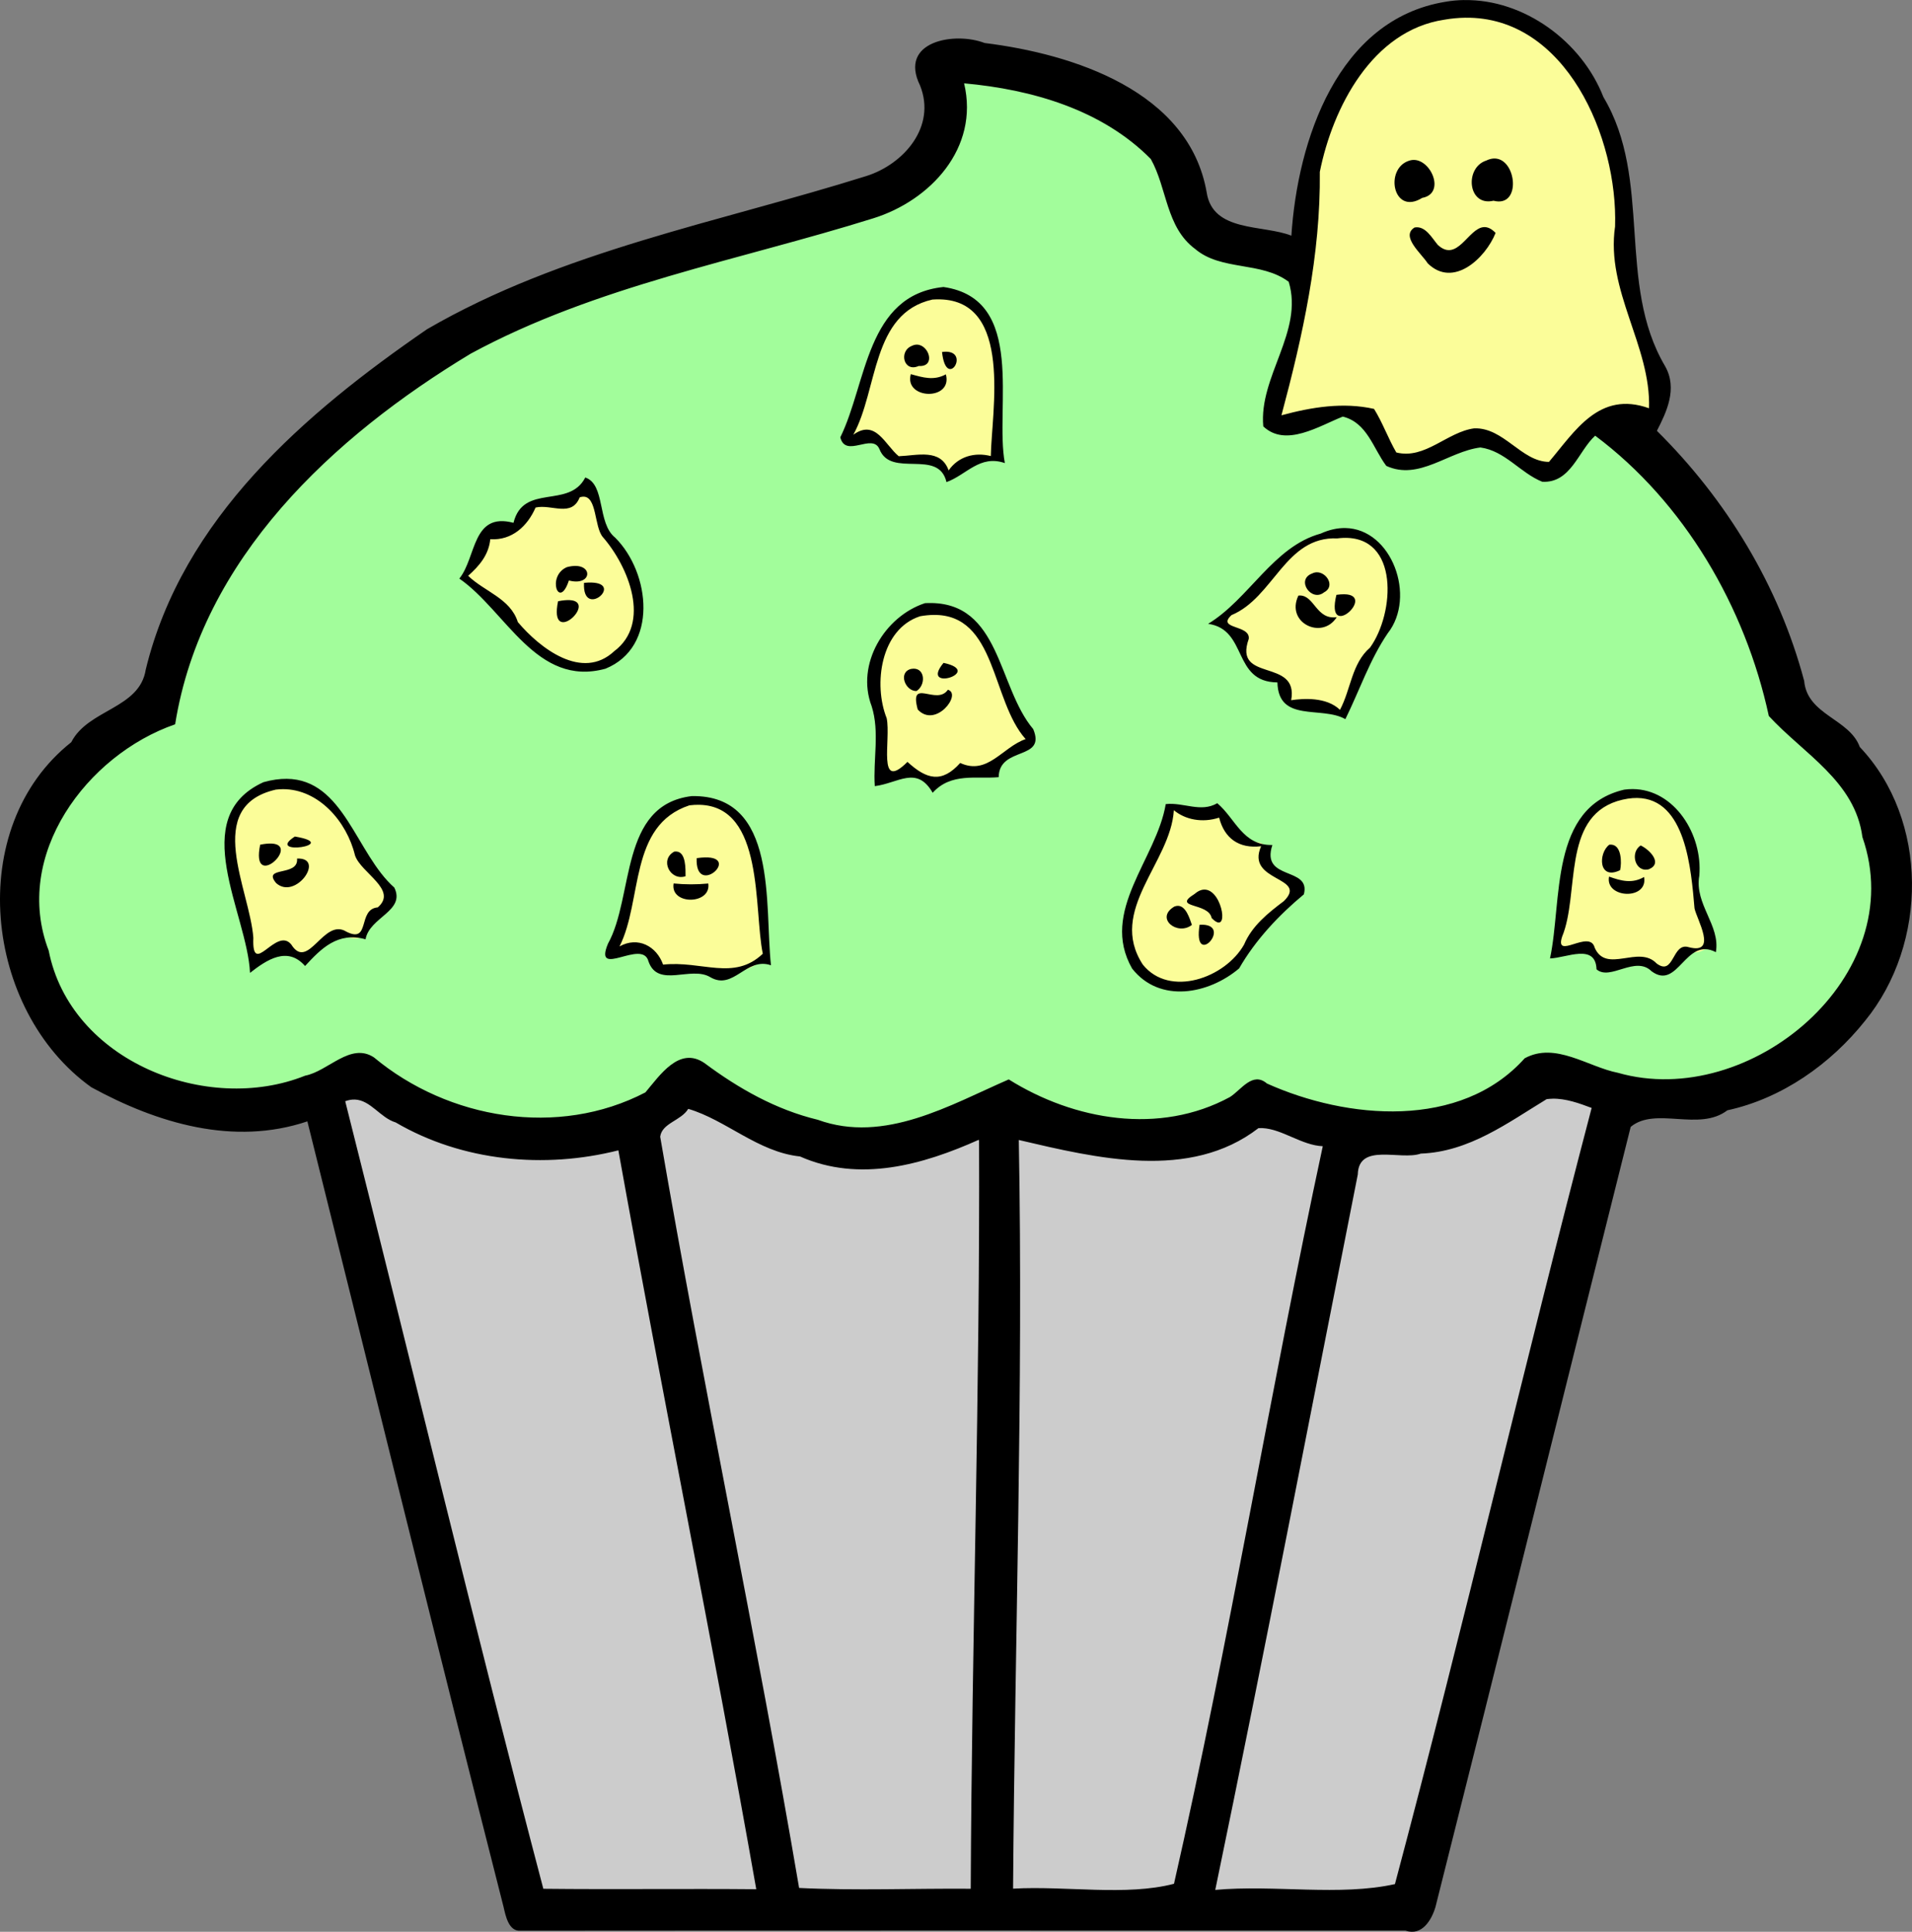 <?xml version="1.0" encoding="UTF-8" standalone="no"?>
<svg id="svg2" xmlns:rdf="http://www.w3.org/1999/02/22-rdf-syntax-ns#" xmlns="http://www.w3.org/2000/svg" height="212.75mm" width="210.58mm" version="1.1" xmlns:cc="http://creativecommons.org/ns#" xmlns:dc="http://purl.org/dc/elements/1.1/" viewBox="0 0 746.166 753.838">
<rect x="0" y="0" width="746.166" height="753.838" fill="#808080" stroke="none"/>
<g id="layer1" transform="translate(13.082 -46.872)">
<g id="g4249">
<g>
<path id="path4228" d="m362.77 78.256c-1.681 5.538-0.117 11.984-0.94 17.61-1.869 10.375-9.155 19.268-17.197 25.628-12.463 9.229-28.237 11.743-42.687 16.358-37.104 10.729-75.001 19.576-110.5 35.109-34.344 15.124-64.72 38.349-90.692 65.242-23.402 24.858-40.945 55.869-46.929 89.698-6.592 3.321-13.613 6.402-19.581 10.981-15.605 10.92-27.696 27.248-32.113 45.892-3.973 16.847 1.174 34.29 8.059 49.647 13.486 25.913 43.825 39.774 72.282 38.77 14.386-0.318 27.855-6.131 40.387-12.69 4.795-2.772 9.575 0.6 13.235 3.581 28.319 21.112 68.601 27.328 100.84 11.677 7.09-3.975 10.825-13.79 19.667-14.406 8.989 3.983 16.472 10.801 25.444 15.001 10.731 5.543 22.419 9.313 34.238 11.636 18.903 1.859 36.886-5.579 53.689-13.286 3.648-1.253 7.327-4.164 10.942-4.351 15.828 9.106 33.795 15.195 52.243 14.375 14.753 0.002 30.073-3.633 41.336-13.627 3.88-3.203 7.78 1.567 11.617 2.273 13.947 5.133 28.596 9.089 43.594 8.25 17.628 1.14 35.88-4.418 48.996-16.449 4.277-4.818 10.957-7.239 17.225-5.154 14.433 4.185 28.762 10.845 44.177 9.457 35.339-2.153 69.577-27.956 77.148-63.25 2.722-12.58 0.886-25.59-2.984-37.726-3.852-15.834-17.976-25.675-28.892-36.58-4.211-3.127-7.527-7.27-8.225-12.6-10.277-40.392-33.05-78.267-66.516-103.58-3.873-0.998-5.335 4.709-7.84 6.878-3.315 4.33-7.07 10.489-13.204 10.503-8.666-3.598-15.39-11.904-25.007-13.05-11.862 1.113-22.584 11.254-34.802 7.67-4.06-4.427-6.399-10.93-10.893-15.346-3.065-3.785-8.424-5.307-12.727-2.648-7.234 2.677-15.943 8.082-23.456 3.341-3.021-1.894-0.605-6.249-0.455-9.092 2.975-13.945 10.818-27.426 10.279-42.148 0.25-4.759-3.39-8.203-7.725-9.392-11.144-4.443-25.327-3.028-33.677-12.994-7.671-8.824-7.854-21.535-13.948-31.19-14.75-16.104-36.333-23.953-57.25-28.233-5.606-0.766-11.587-2.485-17.159-1.79z" fill="#a2fd9b"/>
<path id="path4213" d="m594.25 474c-0.329-0.018-0.658-0.018-0.988 0.004-10.361 2.788-18.429 10.938-28.426 14.844-12.791 6.779-27.261 7.012-41.389 7.484-8.014 0.694-7.227 10.787-9.248 16.424-18.679 90.083-35.624 180.51-54.326 270.58 2.575 5.013 11.097 0.972 16.008 2.25 18.227-0.566 36.753 1.123 54.787-1.902 4.232-2.995 3.38-9.752 5.481-14.207 24.824-96.199 48.827-192.62 72.674-289.06-0.816-4.922-7.801-4.656-11.643-5.975-0.968-0.185-1.944-0.392-2.93-0.445zm-469.99 0.592c-5.673 0.002-3.267 6.838-2.143 10.016 25.133 99.857 49.42 199.93 75.336 299.59 4.805 3.227 12.192 0.544 18.002 1.424 22.338-0.282 44.923 0.564 67.107-0.422 2.141-4.428-1.467-10.495-1.553-15.527-16.585-91.37-34.429-182.55-51.26-273.84-4.162-2.83-9.592 1.156-14.268 0.902-22.003 2.737-44.819 0.456-64.842-8.967-8.896-2.964-15.535-10.342-24.467-12.982-0.63-0.125-1.271-0.201-1.914-0.191zm131.6 3.312c-0.164 0.024-0.32 0.094-0.455 0.24-4.939 4.008-13.929 8.152-11.32 16.078 11.471 69.586 25.776 138.69 38.424 208.06 5.07 27.238 10.109 54.477 14.814 81.762 4.602 3.52 12.238 0.636 18.035 1.574 16.867-0.283 33.981 0.566 50.693-0.422 2.361-6.012 0.513-13.919 1.275-20.639 1.179-88.792 3.116-177.59 3.047-266.39 0.357-3.017-0.763-8.777-4.981-6.521-18.075 6.717-37.827 13.367-57.189 7.965-18.113-4.107-34.512-13.007-50.795-21.627-0.468 0.178-1.056-0.153-1.549-0.082zm224.37 7.943c-9.511 2.333-17.057 10.2-27.264 10.676-19.111 1.879-38.815 1.237-57.633-3.832-3.553 0.238-10.178-4.399-11.873 0.535-1.06 22.378 0.707 44.848 0.08 67.264-0.432 74.461-1.83 148.91-3.043 223.36 3.647 4.313 11.71 0.634 17.078 1.707 15.486-0.638 31.264 0.373 46.582-1.766 5.281-4.968 4.187-13.603 6.508-20.027 18.86-88.201 34.961-176.99 52.969-265.34 1.629-4.378-2.525-6.839-6.293-7.271-5.606-1.872-11.151-4.63-17.111-5.307z" fill="#ccc"/>
<path id="path4230" d="m558.48 52.074c-7.933 0.095-15.941 1.766-22.891 5.705-9.327 4.776-16.533 12.876-22.107 21.6-6.397 10.219-10.588 21.727-13.148 33.461-0.198 16.09-1.455 32.131-4.254 48.01-2.674 15.927-6.665 31.535-10.619 47.172-0.549 1.698 1.426 3.141 2.967 2.397 10.682-2.827 21.998-4.586 32.975-2.475 1.367 0.314 1.427 2.216 2.221 3.199 2.284 4.387 4.33 8.923 6.672 13.262 1.339 1.462 3.664 1.089 5.488 1.209 7.344 0.009 13.382-4.703 19.83-7.541 3.324-1.599 7.145-3.001 10.811-1.674 8.032 2.627 13.529 10.186 21.879 12.113 1.891 0.471 4.408 0.707 5.43-1.367 4.909-5.902 9.593-12.185 15.766-16.846 4.075-2.778 9.016-4.518 13.99-3.838 2.526 0.059 4.875 1.244 7.354 1.357 2.116-0.99 1.148-3.651 1.338-5.508-0.493-13.162-5.894-25.405-9.586-37.865-2.344-7.279-4.129-14.826-3.949-22.465-0.014-4.812 0.766-9.58 0.279-14.469-1.359-19.737-7.552-39.603-19.998-55.213-8.345-10.498-20.462-18.645-34.035-19.961-2.129-0.214-4.271-0.289-6.41-0.264zm-206.51 109.85c-4.099 0.243-7.977 2.13-11.344 4.385-7.661 5.481-11.258 14.705-13.746 23.443-2.529 8.426-4.271 17.168-8.043 25.16-0.789 1.947 1.782 3.656 3.338 2.309 1.977-1.186 4.659-1.14 6.328 0.578 3.088 2.595 5.144 6.288 8.395 8.66 1.879 0.639 3.998-0.206 5.941-0.18 3.117-0.094 6.545-0.629 9.418 0.875 1.532 0.934 2.684 2.377 3.312 4.025 1.029 1.599 3.083 0.48 3.897-0.771 3.001-3.518 7.875-4.91 12.354-4.076 1.452 0.55 3.501 0.02 3.609-1.787 0.464-9.365 1.353-18.717 1.178-28.117 0.055-8.265-0.838-16.867-4.865-24.232-2.908-5.456-8.534-9.229-14.664-9.943-1.69-0.244-3.401-0.314-5.107-0.328zm-137.59 76.934c-2.201-0.101-3.117 2.067-4.26 3.514-2.517 2.16-6.058 0.792-8.994 0.701-2.311-0.081-5.497-0.927-6.932 1.496-1.993 3.813-4.657 7.517-8.621 9.463-2.272 1.259-4.912 1.477-7.441 1.49-2.342 0.504-1.577 3.443-2.498 5.127-1.442 3.948-4.518 6.951-7.371 9.885-1.36 1.883 1.093 3.258 2.379 4.248 5.166 4.136 11.652 6.959 15.402 12.633 1.144 2.66 2.826 5.038 4.932 7.033 5.946 5.823 12.99 11.33 21.412 12.732 5.806 1.03 11.696-1.325 15.945-5.24 3.86-3.226 6.753-7.864 7.365-12.902 0.266-4.749 0.418-9.646-1.264-14.182-2.156-7.247-6.121-13.801-10.832-19.662-1.647-2.37-1.804-5.42-2.686-8.109-0.788-2.924-1.477-6.609-4.646-7.883-0.595-0.25-1.244-0.376-1.891-0.344zm297.71 16.139c-0.341 0.003-0.683 0.013-1.023 0.033-4.986 0.149-10.224 0.357-14.615 3.023-7.625 4.33-12.441 11.976-18.254 18.25-3.159 3.614-6.807 6.864-11.17 8.943-2.05 1.079-3.988 4.024-2.041 6.068 2.048 2.125 5.572 1.991 7.438 4.279-0.754 3.161-1.703 6.959 0.482 9.861 2.578 3.429 7.212 4.104 10.873 5.689 2.753 0.829 5.596 3.027 5.383 6.197-0.004 1.641-0.406 4.418 1.922 4.508 5.363-0.569 11.347-0.909 16.121 2.231 1.132 1.213 3.377 1.97 4.381 0.176 3.572-6.734 4.396-14.769 9.014-20.982 4.951-4.863 7.447-11.648 8.814-18.322 1.492-8.012 1.248-17.134-3.904-23.863-3.153-4.184-8.3-6.131-13.42-6.092zm-162.95 30.154c-6.176 0.211-11.693 4.24-15.059 9.266-4.983 7.515-6.09 17.06-4.826 25.836 0.266 2.819 1.585 5.401 1.959 8.178 0.368 5.891-0.061 11.827 0.6 17.703 0.324 2.075 2.244 3.759 4.389 3.303 1.943-0.262 3.532-1.564 4.934-2.842 2.756 2.206 5.796 4.559 9.393 5.035 4.441 0.645 8.573-1.77 11.57-4.838 4.159 1.45 9.044 0.85 12.756-1.641 4.292-2.67 8.171-5.988 12.709-8.262 1.635-0.757 1.414-3.012 0.051-3.916-5.851-7.745-8.136-17.369-11.734-26.223-2.807-7.437-6.715-15.279-13.941-19.295-3.508-2.062-7.58-2.339-11.557-2.295-0.417-0.021-0.83-0.024-1.242-0.01zm-252.99 68.02c-3.924 0.034-7.694 1.699-10.938 3.809-3.292 2.311-5.9 5.576-7.137 9.432-1.504 4.413-1.019 9.193-0.795 13.764 1.284 10.785 5.22 21.067 6.586 31.836 0.296 2.778-0.414 6.277 1.994 8.295 2.283 1.595 4.708-0.651 6.557-1.879 1.717-1.041 3.412-2.952 5.57-2.676 2.29 1.446 3.721 4.896 6.906 4.404 3.805-0.423 6.236-3.828 9.074-6.018 1.875-1.564 4.387-3.816 6.947-2.291 2.281 1.034 5.503 2.198 7.578 0.184 2.291-2.34 2.053-5.936 4.064-8.4 1.139-1.083 2.988-0.798 3.885-2.252 2.313-2.181 2.613-5.815 1.027-8.5-2.719-4.424-7.176-7.458-9.787-11.945-1.707-4.323-2.983-8.884-5.635-12.771-4.802-7.178-11.967-13.496-20.762-14.816-1.704-0.2-3.424-0.176-5.137-0.174zm528.68 3.406c-8.364 0.065-16.749 4.605-20.625 12.152-4.125 7.626-4.629 16.496-5.762 24.922-0.721 6.399-1.542 12.877-3.811 18.975-0.786 1.95-0.147 4.782 2.205 5.186 3.41 0.261 6.565-2.058 9.986-1.617 1.45 2.182 2.59 4.878 5.213 5.92 5.673 2.383 11.792-1.164 17.58 0.361 2.395 0.979 4.209 3.721 7.102 3.184 3.252-0.4 4.388-3.976 6.148-6.231 0.696-1.488 2.366-1.423 3.691-0.971 2.435 0.272 5.752-0.145 6.832-2.684 1.02-3.825-0.965-7.603-2.119-11.162-2.003-4.568-1.554-9.675-2.412-14.498-1.286-8.882-2.836-18.192-8.086-25.703-3.248-4.622-8.599-7.895-14.346-7.82-0.533-0.019-1.065-0.025-1.598-0.014zm-365.63 2.551c-6.852 0.073-12.996 4.376-17.102 9.602-6.204 8.154-7.618 18.594-9.721 28.324-1.213 6.004-2.519 12.118-4.932 17.826-0.698 1.794 1.465 3.34 3.049 2.424 3.875-1.882 8.755-0.552 11.34 2.83 1.39 1.392 1.612 3.741 3.305 4.762 3.397 0.35 6.888-0.16 10.311 0.299 6.873 0.674 13.965 1.967 20.867 0.586 3.593-1.144 7.204-2.922 9.713-5.773 0.736-1.602-0.277-3.543-0.268-5.186-1.693-13.747-1.414-28.025-6.49-41.121-2.296-6.033-6.798-11.677-13.197-13.545-2.22-0.691-4.551-1.031-6.875-1.027zm186.35 2.527c-0.275-0.021-0.558 0.053-0.834 0.049-2.111 0.938-1.509 3.662-2.133 5.494-1.665 7.501-5.602 13.927-8.832 20.842-2.912 6.162-6.23 12.471-6.664 19.398-0.239 4.465 0.14 9.089 2.295 13.096 2.325 5.885 8.118 9.957 14.281 10.906 9.719 1.441 19.703-2.912 26.379-9.891 3.821-3.612 5.216-8.913 8.84-12.68 3.208-3.844 7.504-6.521 11.072-9.975 2.146-1.941 2.989-5.726 0.527-7.783-3.052-2.982-7.777-3.992-10.084-7.738-1.148-2.063 0.342-4.301-0.113-6.402-1.083-2.043-3.798-1.292-5.682-1.732-4.291-0.292-7.83-3.494-9.377-7.385-0.67-1.37-0.572-3.8-2.658-3.644-3.216 0.892-6.665 0.887-9.971 0.527-2.469-0.499-4.56-1.94-6.775-3.023-0.09-0.034-0.18-0.052-0.271-0.059z" fill="#fbfd99"/>
</g>
<path id="path64" d="m558.3 46.879c-2.418 0.041-4.845 0.262-7.268 0.678-42.162 6.862-57.725 54.113-60.15 91.275-11.175-4.412-30.688-1.226-33.062-16.926-6.912-39.5-52.063-53.974-86.65-58.262-11.65-4.513-33.724-0.726-25.199 16.574 6.463 16.138-6.425 30.739-20.912 35.326-57.512 18.075-118.65 29.112-171.47 59.787-47.625 32.738-95.425 73.749-109.78 132.76-2.362 15.412-22.463 15.45-29.088 28.412-41.938 33.25-34.087 104.69 7.838 134.64 25.762 14.062 55.513 23 84.312 13.312 25.5 102.19 50.588 204.54 76.588 306.66 0.75 3.2 1.923 9.525 6.586 9.162 115.11-0.1 230.24-0.037 345.36-0.037 6.45 2.263 10.224-4.188 11.699-9.176 25.6-101.45 50.714-202.97 76.201-304.46 9.65-8.037 26.712 1.975 37.725-6.463 21.3-4.638 40.2-17.964 53.713-34.889 24.65-30.125 24.913-78.449-2.037-106.89-4.025-11.075-20.514-12.425-21.701-25.787-9.85-37.138-30.362-70.75-57.475-97.588 3.688-7.225 8.199-16.412 3.199-25.225-19.06-32.31-4.78-72.75-24.07-105.01-8.46-21.702-30.98-38.243-54.36-37.851zm0.357 6.898c39.357-0.601 59.688 46.92 58.551 81.455-3.7 25.137 14.038 46.599 13.25 70.949-19.525-7-28.938 9.051-39.051 20.926-10.738-0.05-17.612-13.475-29.162-13.088-10.575 1.387-19.175 12.237-30.412 9.412-3.2-5.513-5.338-11.625-8.688-17-12.075-2.712-24.414-0.688-36.139 2.5 8.325-31.088 15.312-62.663 14.975-94.988 5.05-25.2 20.501-55.162 48.551-59.387 2.792-0.486 5.501-0.739 8.125-0.779zm-195.49 25.604c26.538 2.388 53.913 10.327 72.863 29.539 6.425 11.45 5.862 26.636 17.312 35.111 10.15 8.625 25.838 4.763 36.5 12.801 5.9 19.4-11.713 36.962-9.926 56.412 8.75 8.325 21.814-0.175 31.039-3.812 9.525 2.362 11.837 12.413 16.975 19.238 12.788 5.875 24.236-5.662 36.736-7.188 9.6 1.312 15.538 9.925 24.113 13.375 11.15 0.613 14.062-11.989 20.662-17.977 34.787 26 58.589 66.812 67.764 109.38 13.5 14.7 33.673 25.463 36.523 47.238 18.888 54.175-43.899 106.74-95.387 92.012-11.762-2.3-24.4-12.199-36.4-5.674-24.988 27.912-69.325 23.9-100.59 9.85-5.638-4.825-10.048 2.5-14.461 5.287-27.438 14.875-60.788 9.101-86.301-6.887-22.75 9.887-48.45 25.212-74.525 15.75-16.338-3.938-30.887-12.188-44.225-22.125-9.825-6.75-17.476 4.862-23.051 11.438-33.988 17.712-76.873 10.574-105.96-13.676-9.188-5.975-17.814 5.413-26.826 7.15-38.362 15.375-91.613-5.662-100.09-48.824-14.238-37.225 14.889-76.352 49.352-88.289 10.338-64.788 61.725-112.3 115.35-144.64 48.838-26.488 104.69-36.4 157.17-52.838 22.112-6.912 41.4-27.313 35.375-52.65zm206.74 29.338c-0.92 0.036-1.913 0.287-2.973 0.801-8.562 2.763-7.275 18.036 2.838 15.674 11.09 2.889 9.029-16.827 0.135-16.475zm-31.633 0.562c-0.476 0.031-0.956 0.124-1.44 0.287-9.75 3.087-6.301 21.639 5.111 14.514 9.246-1.676 3.463-15.262-3.672-14.801zm27.72 26.21c-6.101 0.39-10.355 14.048-17.992 6.918-2.337-2.775-4.837-7.55-9.037-6.775-5.6 3.413 2.7 10.188 5.125 13.988 9.963 9.825 22.526-1.976 26.488-11.863-1.669-1.741-3.176-2.358-4.584-2.268zm-210.88 23.369c-30.188 3.125-29.839 37.475-40.264 58.662 2.038 8.3 12.514-1.838 15.264 4.574 4.45 11.538 23.061-0.387 26.174 12.9 7.825-2.825 12.975-10.801 22.775-7.426-4.062-21.575 8.638-64.023-23.949-68.711zm-1.43 4.824c28.581 0.612 20.207 43.761 19.904 61.15-6.3-1.613-12.663 0.15-16.463 5.588-3.112-8.637-12.2-5.8-19.475-5.525-5.388-4.463-9-14.664-17.725-8.389 9.7-17.562 7.013-47.388 30.875-52.75 1-0.071 1.961-0.094 2.883-0.074zm-8.815 17.668c-0.665-0.028-1.37 0.117-2.094 0.482-5.225 2.075-3.2 10.487 2.662 7.85 6.77 0.448 4.086-8.138-0.568-8.332zm10.74 2.772c-0.332 0.015-0.684 0.047-1.059 0.098 1.623 15.258 11.34-0.56 1.059-0.098zm-13.246 8.748c-2.737 9.938 16.462 10.524 13.688 0.074-4.75 2.562-8.912 1.238-13.688-0.074zm-127.04 40.324c-6.35 12.388-24.151 2.125-28.014 17.688-16.212-4.3-14.412 13.451-21.137 21.764 18.25 12.625 30.075 42.562 57.037 35.162 20.625-8.375 17.6-37.349 3.787-51.137-7.15-5.662-3.674-20.764-11.674-23.477zm-0.967 7.488c5.577-0.387 4.404 11.719 7.803 15.738 10.075 11.55 19.025 33.649 4.438 44.574-12.475 11.638-28.962-1.162-37.6-11.387-2.9-9.238-13.012-11.863-19.387-18.051 4.325-3.837 8.049-8.175 8.637-14.275 8.5 0.537 14.538-5.136 17.676-12.361 6.237-1.425 14.075 3.962 17.225-3.988 0.435-0.143 0.837-0.224 1.209-0.25zm297.52 12.236c-2.976-0.04-6.178 0.626-9.553 2.164-18.538 5.088-27.851 25.45-43.926 35.213 15.612 2.225 9.325 22.724 27.037 22.861 0.375 15.888 17.301 9.05 26.514 14.338 5.475-11.075 9.462-23.087 16.512-33.475 11.312-14.309 1.602-40.859-16.584-41.102zm-0.854 3.852c22.076-0.901 20.214 29.444 10.551 42.812-7.175 6.188-7.477 16.35-11.727 24.275-5.287-5.1-14.386-4.45-19.049-3.75 3.05-16.725-22.726-6.688-16.551-23.926 0.713-5.65-12.762-3.663-6.75-9.275 16.575-6.888 20.95-30.812 41.312-29.949 0.762-0.096 1.501-0.158 2.213-0.188zm-299.46 10.934c-0.983-0.015-2.128 0.127-3.436 0.479-7.987 3.462-3.062 16.999 0.801 5.199 8.488 2.231 9.518-5.575 2.635-5.678zm289.19 2.488c-0.56 0.016-1.132 0.15-1.69 0.428-6.612 2.388-0.375 11.313 4.525 7.426 4.539-2.297 1.088-7.964-2.836-7.854zm-282.97 3.998c-0.848-0.026-1.826 0.009-2.947 0.117-0.75 14.297 15.672 0.271 2.947-0.117zm293.7 4.572c-0.857-0.01-1.86 0.061-3.029 0.232-4.523 18.633 15.88-0.076 3.029-0.232zm-17.285 0.479c-0.184-0-0.375 0.009-0.57 0.029-5.112 10.65 9.264 17.475 14.951 8.438-7.992 1.09-8.665-8.46-14.381-8.467zm-284.96 1.805c-1.163-0.062-2.655 0.064-4.537 0.438-3.795 18.34 15.776 0.164 4.537-0.438zm140.01 1.137c-0.447 0.008-0.901 0.025-1.363 0.051-15.688 5.138-27.063 23.786-20.801 40.211 3.188 10.062 0.525 20.8 1.225 31.188 9.15-1.125 16.35-8.2 22.588 2.588 7.213-7.975 17.138-5.3 25.75-6.088 0.2-12.262 18.676-6.3 13.488-18.75-13.954-16.513-12.695-49.727-40.887-49.199zm2.012 4.639c24.594-0.282 22.447 33.367 35.912 48.461-9.1 3.138-14.787 14.25-25.537 9.312-7.15 7.975-13.064 6.476-20.576-0.424-12 12-6.361-8.652-8.111-17.039-5.263-13.2-2.402-34.75 13.023-39.787 1.89-0.336 3.65-0.505 5.289-0.523zm3.875 18.711c-9.7 11.725 16.288 3.525 0 0zm-11.703 2.26c-0.305 0.004-0.629 0.038-0.973 0.104-5.15 1.3-2.313 8.674 2.1 8.637 3.668-2.262 3.447-8.797-1.127-8.74zm13.402 8.229c-4.375 6.425-15.249-5.025-11.762 7.725 6.987 7.5 17.374-6.1 11.762-7.725zm-258.02 34.76c-2.74-0.027-5.745 0.381-9.066 1.307-30.212 13.762-6.337 51.112-5.262 74.412 6.525-5.1 14.611-10.526 21.486-2.676 6.325-6.888 12.814-13.436 23.602-10.424 1.538-8.7 15.712-10.963 11.225-20.176-14.896-13.159-19.669-42.222-41.984-42.443zm525.31 4.002c-1.087-0.008-2.197 0.063-3.328 0.217-29.35 6.862-24.138 43.362-28.988 65.875 6.338-0.163 17.812-6.062 18.162 4.25 5.35 4.625 15.102-5.55 21.477 0.75 10.412 7.688 13.186-13.699 25.086-7.449 1.875-10.438-8.423-18.688-6.461-29.812 1.395-16.043-9.648-33.713-25.947-33.83zm-526.75 0.031c13.85-0.004 24.883 12.57 28.082 25.836 2.3 6.9 16.874 13.436 8.887 20.299-8.025 0.675-2.725 14.314-12.25 9.477-8.9-5.6-14.874 15.625-21.512 5-5.912-7.2-15.451 13.398-14.801-2.602-1.325-18.712-19.823-51.286 8.789-57.836 0.947-0.116 1.881-0.174 2.805-0.174zm159.48 2.711c-28.275 3.438-22.412 39.15-32.688 57.625-5.8 13.962 13.575-2.239 15.838 6.924 3.737 10.55 16.586 1.551 24.111 6.113 9.075 5.325 13.963-8.013 23.676-4.65-2.575-23.538 2.9-66.612-30.938-66.012zm369 0.73c19.006 0.256 21.025 27.928 22.35 43.068 0.875 4.25 9.175 18.126-2.188 15.176-6.675-2.138-5.638 11.549-12.613 6.324-7-7.362-19.588 4.175-24.15-6.125-1.9-7.45-15.775 5.126-12.713-4.324 6.862-16.662-0.136-46.025 21.514-52.9 2.877-0.87 5.467-1.25 7.801-1.219zm-163.89 2.045c-6.475 3.775-13.151-0.438-20.113 0.35-3.587 21.488-25.887 41.75-13.137 64.15 10.8 13.775 29.95 9.986 41.775-0.039 6.438-11.188 15.599-20.886 25.262-28.898 2.875-11.05-16.962-5.076-12.287-19.264-11.625 0.263-14.388-10.286-21.5-16.299zm-202.04 0.621c25.351 0.625 21.08 40.828 24.678 58.115-11.3 10.75-23.775 2.612-38.912 4.25-2.513-7.15-9.787-11.137-17.012-7.1 9.075-17.875 3.537-47.238 27.287-55.062 1.395-0.168 2.712-0.234 3.959-0.203zm185.09 2.103c4.412 3.688 11.074 5.063 17.674 2.9 2.038 8 7.626 12.2 16.389 11.162-6.225 14.025 18.637 11.763 8.887 21.4-6.15 4.638-12.462 9.661-15.537 16.961-7.35 13.062-29.1 20.838-39.537 7.812-13.8-21.175 10.9-39.674 12.125-60.236zm-343.03 10.275c-12.1 7.787 18.862 3.188 0 0zm-9 2.75c-1.163-0.062-2.655 0.064-4.537 0.438-3.795 18.34 15.776 0.164 4.537-0.438zm522.8 0.418c-0.266-0.019-0.55-0.01-0.852 0.031-4.375 3.362-4.224 14.051 4.238 9.926 0.645-2.894 0.597-9.668-3.387-9.957zm11.412 0.318c-4.275 2.712-2.175 10.675 3.188 9.287 5.65-2.337 0.138-7.762-3.188-9.287zm-376.34 2.361c-0.257-0.013-0.533 0.002-0.828 0.051-5.812 3.138-1.562 11.552 4.426 9.602-0.023-2.672 0.26-9.454-3.598-9.652zm11.203 2.301c-0.941 0.019-2.025 0.111-3.268 0.289-0.633 15.434 17.389-0.576 3.268-0.289zm-159.22 0.451c0.713 7.213-13.787 2.8-8.162 9.562 7.612 6.85 19.4-10.05 8.162-9.562zm512.01 7.037c-1.625 8.562 15.349 9.3 13.674 0.15-4.638 2.7-8.986 1.537-13.674-0.15zm-365.05 2.676c-1.462 8.55 14.763 8.336 13.525 0.023-4.513 0.425-9.038 0.439-13.525-0.023zm207.54 2.408c-1.271-0.118-2.688 0.352-4.219 1.678-9.15 5.7 5.449 3.251 6.637 9.389 7.014 7.341 4.443-10.432-2.418-11.066zm-10.697 6.324c-0.44-0.01-0.912 0.076-1.422 0.279-7.713 4.537 1.213 11.587 6.838 7.162-0.897-2.581-2.34-7.372-5.416-7.441zm9.625 7.371c-0.375-0.011-0.776-0.004-1.209 0.021-2.712 17.45 12.827 0.316 1.209-0.021zm136.49 67.887c5.258-0.104 10.416 1.772 15.305 3.609-26.425 100.71-50.014 202.42-76.764 302.88-21.5 4.787-47.125 0.187-70.125 2.262 19.288-92.912 37.188-186.14 55.625-279.17 0.312-12.562 16.676-5.363 24.576-8.15 18.838-0.688 33.875-11.975 49.125-21.25 0.755-0.102 1.507-0.157 2.258-0.172zm-467.4 0.332c6.194 0.204 9.956 7.125 15.979 8.939 26.038 15.225 58.013 18.187 86.9 10.887 17.288 96.175 36.85 192.05 53.812 288.33-27.712-0.25-55.412 0.124-83.1-0.176-26.825-101.92-51.625-205.51-77.312-307.32 1.344-0.498 2.574-0.69 3.721-0.652zm130.15 3.639c14.738 4.325 27.251 16.864 43.613 18.576 23.25 10.287 48.05 3.225 69.875-6.562 0.4 97.587-2.825 194.82-3.25 292.32-22.312-0.175-44.727 0.787-66.977-0.312-16.625-97.875-37.386-195.31-54.211-293.14 0.662-5.362 8.174-6.251 10.949-10.889zm224.07 7.51c7.724 0.346 15.387 6.75 23.555 7.066-20.575 95.725-36.35 192.41-58.062 287.82-18.675 4.888-42.326 0.725-62.801 1.9 0.7-97.362 4.001-194.55 2.238-292.15 30.3 7.088 66.763 16.012 93.525-4.625 0.516-0.034 1.03-0.039 1.545-0.016z"/>
</g>
</g>
</svg>
